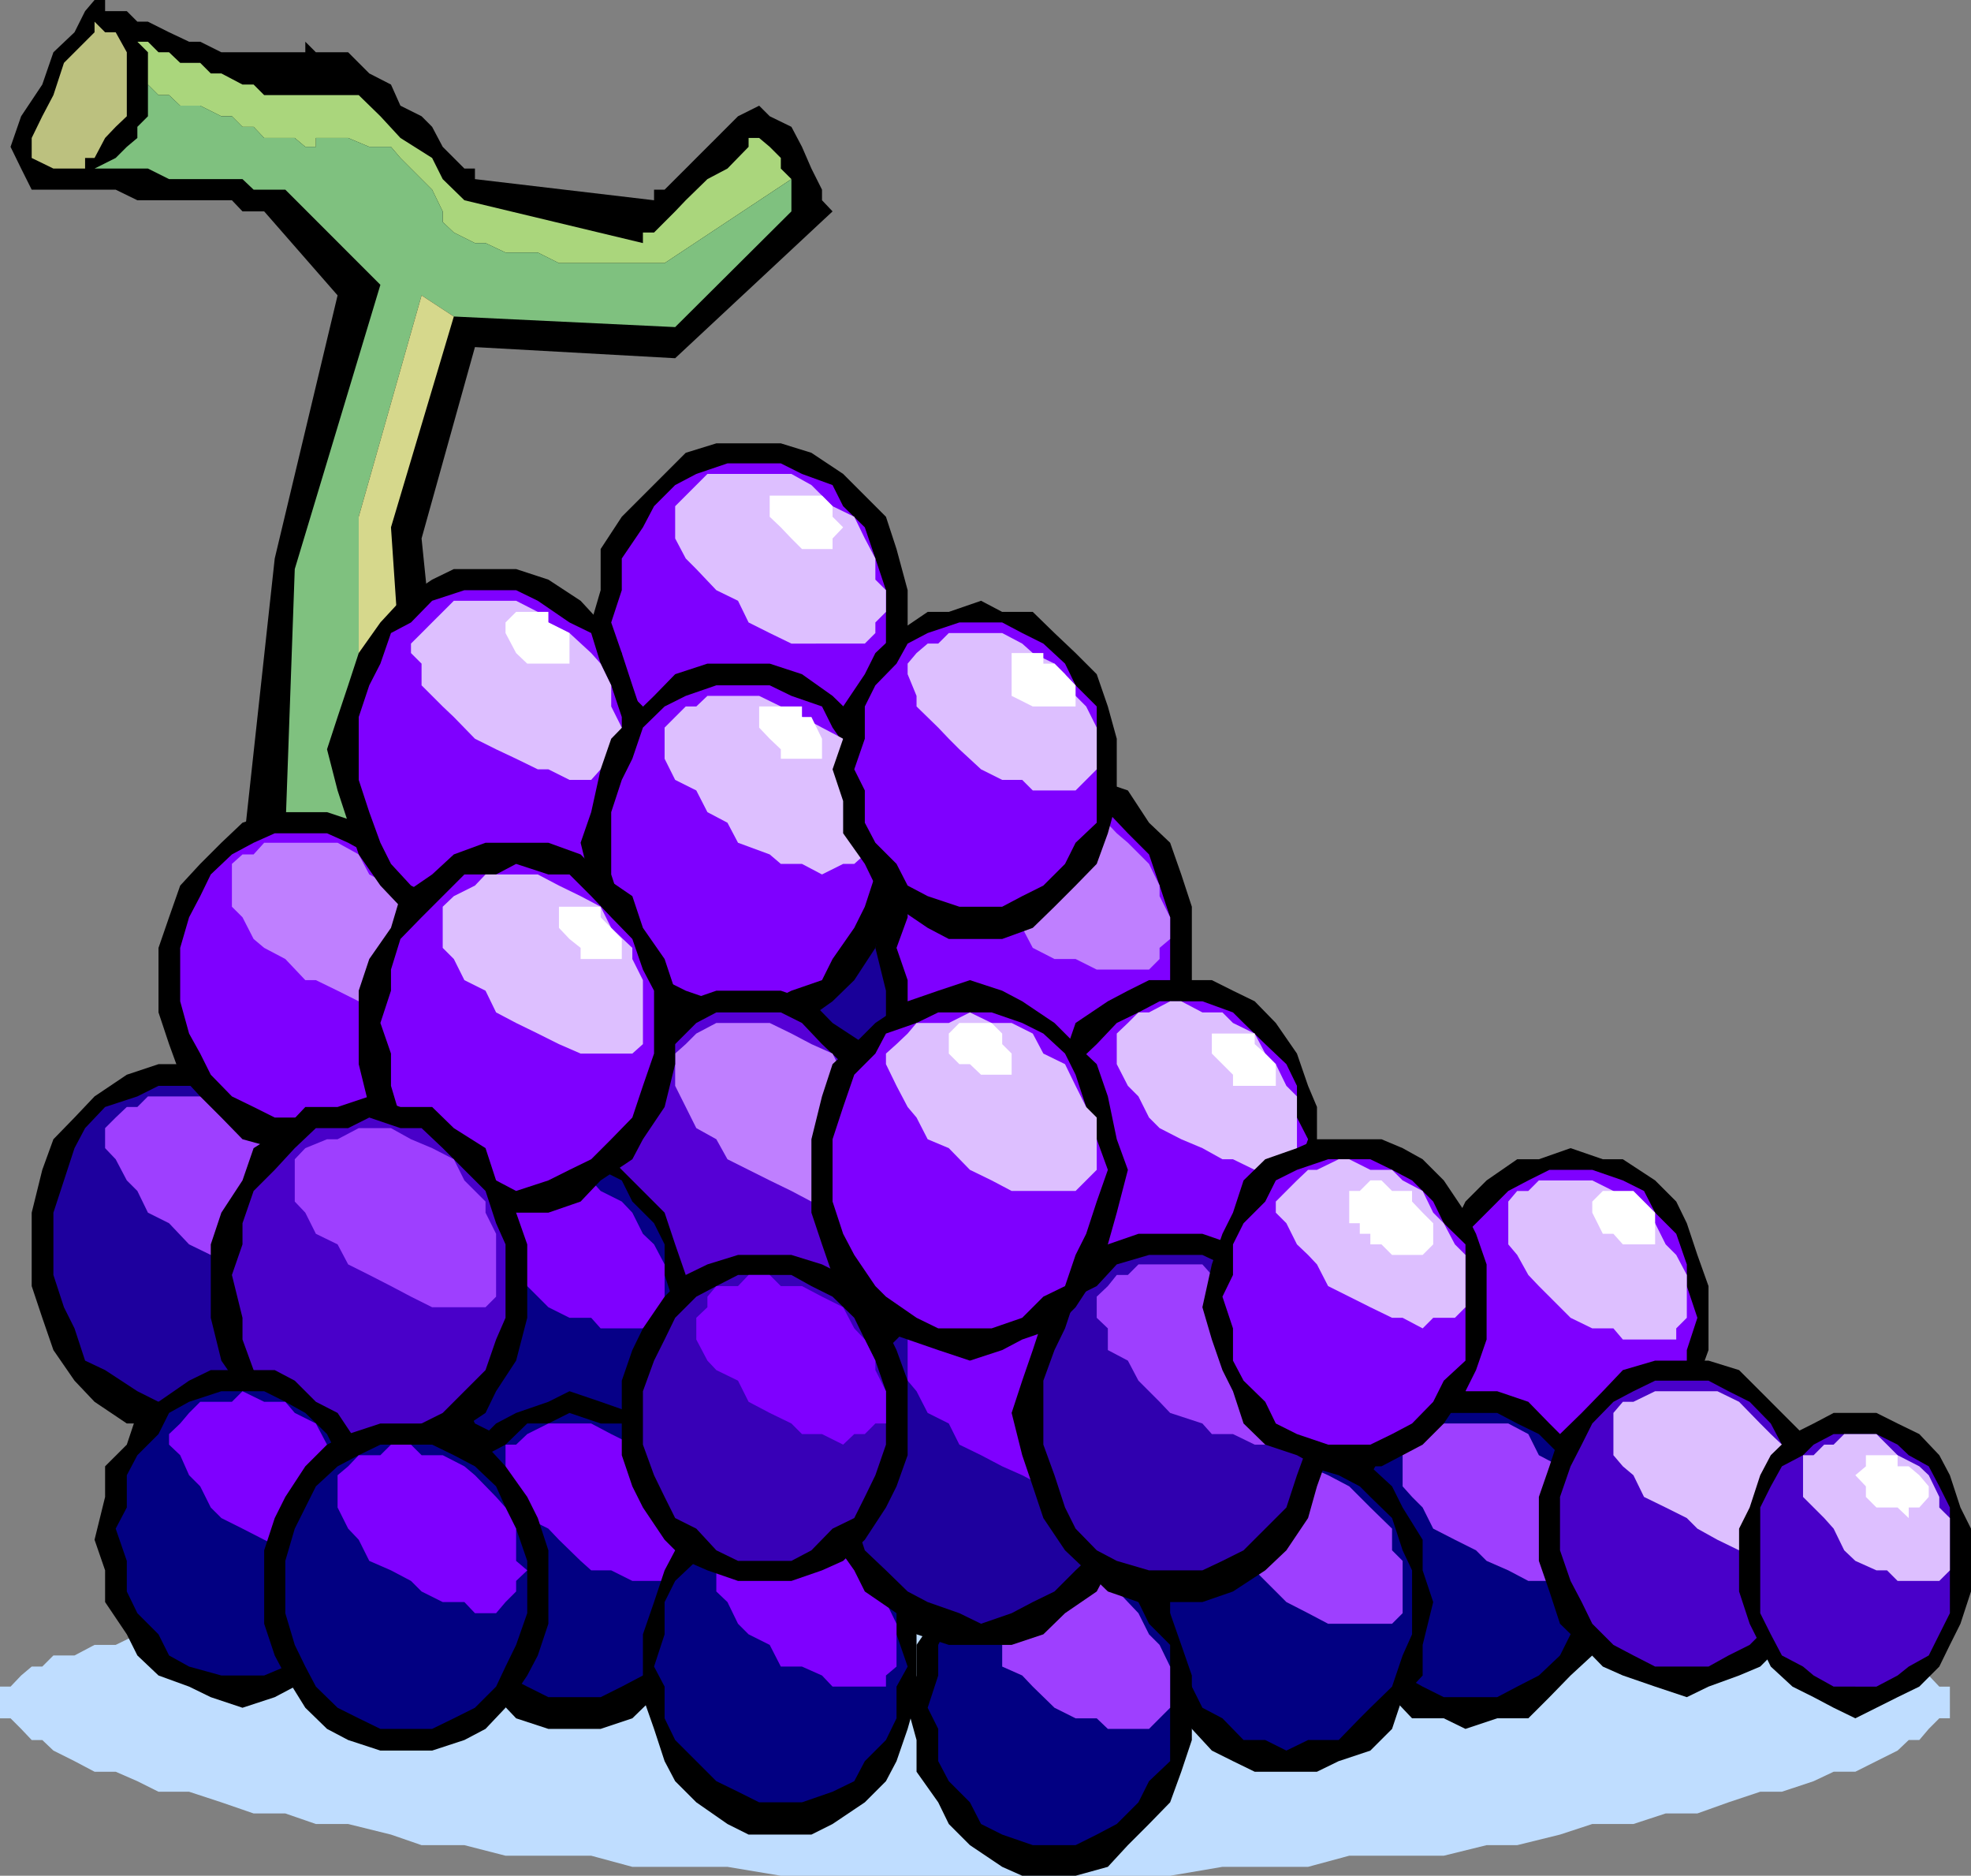 <svg xmlns="http://www.w3.org/2000/svg" width="354.398" height="337.199"><rect width="100%" height="100%" fill="#808080" stroke="none"/><path fill="#bfddff" d="M174.398 337.2h36l9.403-1.602h15.398l7.403-2h17l7.699-1.899h5.5l7.699-1.898 5.8-1.903h7.4l5.8-1.898h5.7l5.6-2 5.7-1.902h3.898l5.704-1.899 3.597-1.699h3.903l3.796-1.902 3.801-1.899 2-1.898h1.903l1.699-2 1.898-1.903h1.903V303.2h-1.903l-1.898-2-1.7-1.601H343.2l-2-2h-3.8l-3.797-1.899H329.7l-3.597-1.898h-5.704l-3.898-1.903h-5.7L305.2 290h-5.7l-5.8-2h-13.2l-7.7-1.902h-13.198l-7.403-1.899h-32.398l-9.403-1.898h-70l-9.597 1.898H98.6l-7.703 1.899H77.7L70.301 288H56.8l-5.5 2h-5.7l-5.8 1.898H34l-3.602 1.903H24.7l-3.898 1.898H17l-3.602 1.899H9.602l-2 2H5.699l-1.898 1.601-1.903 2H0v5.7h1.898l1.903 1.902 1.898 2h1.903l2 1.898 3.796 1.899L17 318.5h3.8l3.9 1.7 3.8 1.898H34L39.8 324l5.802 2H51.3l5.5 1.898h5.8l7.7 1.903 5.5 1.898h7.7l7.398 1.899h15.403l7.398 2h17.102l9.597 1.601h34"/><path d="M85.398 32.2v-1.9H83.5l-1.898-1.902-2-2-1.903-3.597-1.898-1.903L72 19l-1.7-3.8-3.902-2-1.898-1.9-1.898-1.902H56.8L54.898 7.5v1.898H39.801L36 7.5h-2l-3.602-1.7-3.796-1.902h-1.903L22.801 2h-3.903V0H17l-1.7 2-1.902 3.8-3.796 3.598-2 5.801L3.8 20.9l-1.903 5.5 1.904 3.9 1.898 3.797h15.102L24.699 36h17l1.903 2H47.5l13.2 15.098-11.302 47.3-5.796 53.2h38L75.8 96.8l9.597-34.403 36 2L149.7 38l-1.898-2v-1.902l-1.903-3.797-1.699-3.903-1.898-3.597-3.903-1.903L136.5 19l-3.8 1.898-3.9 3.903-3.6 3.597-1.9 1.903-1.902 1.898-1.898 1.899h-1.898V36l-32.204-3.8"/><path fill="#bcc17f" d="M20.8 5.8h-1.902L17 3.899v1.903l-5.5 5.5-1.898 5.797-2 3.8-1.903 3.903v3.597l3.903 1.903H15.3v-1.903H17l1.898-3.597 1.903-2 2-1.903v-11.5l-2-3.597"/><path fill="#aad67c" d="M79.602 38v1.898l2 1.903 3.796 1.898h1.903l3.597 1.7H96.7l3.8 1.901h19l22.8-15.102-1.902-1.898v-1.903l-2-2L136.5 24.8h-1.898v1.597l-3.801 3.903-3.602 1.898L123.301 36l-1.903 2-1.898 1.898-1.898 1.903h-2v1.898L83.5 36l-3.898-3.8-1.903-3.802L72 24.801l-3.602-3.903-3.898-3.8h-17l-1.898-1.899h-2l-3.801-2h-1.903L36 11.301h-3.602l-2-1.903H28.5L26.602 7.5h-1.903l1.903 1.898V15.2l1.898 1.899h1.898l2 1.902H36l3.8 1.898h1.9l1.902 1.903h2l1.898 2H53l1.898 1.597h1.903v-1.597h5.8l3.797 1.597h3.903l1.699 2 5.7 5.7L79.601 38"/><path fill="#7fc17f" d="m75.8 53.098 5.802 3.8 39.796 1.903L142.301 38v-5.8L119.5 47.3h-19l-3.8-1.902h-5.802L87.301 43.7h-1.903l-3.796-1.898-2-1.903V38l-1.903-3.902-5.699-5.7-1.7-2h-3.902l-3.796-1.597H56.8v1.597h-1.903L53 24.801h-5.5l-1.898-2h-2l-1.903-1.903h-1.898L36 19h-3.602l-2-1.902H28.5l-1.898-1.899v5.7L24.699 22.8v2l-1.898 1.597-2 2L17 30.301h9.602l3.796 1.898h13.204l2 1.899H51.3l17.097 17.101L53 102.301l-1.7 47.5h17.098L64.5 92.898l11.3-39.8"/><path fill="#d6d88c" d="m70.3 94.8 11.302-37.902-5.801-3.8-11.301 39.8v56.903l9.398-1.903-3.597-53.097"/><path d="M157.398 214.098h5.801l5.5-1.899 5.7-3.8 3.902-3.598 3.597-5.801 1.903-5.8 1.898-5.5v-13.4l-1.898-5.5-1.903-5.8-3.597-5.8-3.903-3.602-5.699-3.797-5.5-1.903h-11.597l-5.704 1.903-3.597 3.797-3.903 3.601-3.796 5.801-3.801 5.8-2 5.5v13.4l2 5.5 3.8 5.8 3.797 5.8 3.903 3.598 3.597 3.801 5.704 1.899h5.796"/><path fill="#190099" d="M157.398 208.398h5.801l3.602-2 3.8-1.597 3.797-3.903 3.903-3.8 1.898-5.797 1.7-5.5v-11.5l-1.7-5.5-1.898-3.903-3.903-5.699-3.796-2-3.801-3.601-3.602-2.098h-9.597l-5.801 2.098-3.602 3.601-3.8 2-2 5.7-3.797 3.902v5.5L132.699 180l1.903 5.8v5.5l3.796 5.798 2 3.8 3.801 3.903 3.602 1.597 5.8 2h3.797"/><path d="m34 257.8 5.8-1.902h3.802L49.398 252 53 248.2l3.8-5.5 2-5.802 1.9-5.699 1.902-7.5L60.699 218l-1.898-7.7-2-5.5L53 200.899l-3.602-3.8-5.796-3.899-3.801-1.898H28.5l-5.7 1.898-5.8 3.899-3.602 3.8-3.796 3.903-2 5.5L5.699 218v13.2l1.903 5.698 2 5.801 3.796 5.5L17 252l5.8 3.898h5.7l5.5 1.903"/><path fill="#1e009e" d="M34 252h3.898l5.704-1.902L47.5 246.3l3.8-1.703L53 238.8l1.898-3.8 1.903-5.8V218l-1.903-5.8L53 206.397l-1.7-3.597-3.8-3.8-3.898-1.902-5.704-1.899H28.5l-3.8 1.899L18.897 199l-3.597 3.8-1.903 3.598L9.602 218v11.2L11.5 235l1.898 3.8 1.903 5.798 3.597 1.703 5.801 3.797L28.5 252H34"/><path fill="#9e3fff" d="m34 223.7 3.898 1.898L41.7 227.3H53l1.898-1.703 1.903-1.899V216l-1.903-3.8L53 208.397l-1.7-3.597-3.8-2-1.898-3.8-3.903-1.902H26.602L24.699 199h-1.898l-2 1.898-1.903 1.903v3.597l1.903 2 2 3.801 1.898 1.899L26.602 218l3.796 1.898L34 223.7"/><path d="M53 206.398h5.8l5.7-1.597 3.898-3.903 3.602-3.8 3.8-3.899 1.9-5.5L79.601 182v-11.602l-1.903-5.5-1.898-5.699-3.8-3.898-3.602-3.801-3.898-3.602L58.8 146h-9.402l-5.796 1.898L39.8 151.5l-3.8 3.8-3.602 3.9-2 5.698-1.898 5.5V182l1.898 5.7 2 5.5L36 197.097l3.8 3.8 3.802 3.903 5.796 1.597H53"/><path fill="#7f00ff" d="M53 200.898h5.8L62.603 199l3.796-1.902 3.903-3.899L72 189.4l1.898-3.598L75.801 180v-9.602l-1.903-5.5-1.898-3.8-1.7-3.899-3.902-3.601-3.796-2.098-3.801-1.7h-9.403l-3.796 1.7-3.903 2.098-3.8 3.601L36 161.098l-2 3.8-1.602 5.5V180L34 185.8l2 3.598 1.898 3.801 3.801 3.899L45.602 199l3.796 1.898H53"/><path fill="#bf7fff" d="M54.898 176.2h1.903l3.898 1.898L64.5 180H72l1.898-1.902v-13.2L72 163l-1.7-3.8-3.902-2-1.898-3.602-3.8-2.098H47.5l-1.898 2.098h-2l-1.903 1.703V163l1.903 1.898 2 3.903 1.898 1.597 3.8 2 3.598 3.801"/><path d="m134.602 146 5.796-2 5.5-1.902 5.704-1.899 3.898-3.8 3.8-5.598 1.9-5.703 2-5.797v-13.203l-2-7.399-1.9-5.8-7.698-7.7-5.704-3.8-5.5-1.7h-11.597l-5.5 1.7-11.5 11.5-3.801 5.8v7.399l-1.7 5.8 1.7 7.403v5.797l3.8 5.703 3.802 5.597 3.898 3.801 3.8 1.899 5.5 1.902 5.802 2"/><path fill="#7f00ff" d="M134.602 140.2h5.796l3.801-1.9 5.5-3.6 1.903-3.9 3.898-3.8 1.898-3.8 1.903-5.802v-11.3l-1.903-5.7-1.898-5.597L151.602 91l-1.903-3.8-5.5-2-3.8-1.9H130.8l-5.602 1.9-3.8 2-3.797 3.8-2 3.8-3.801 5.598v5.7l-1.903 5.8 1.903 5.5v5.801l3.8 3.801 2 3.8 3.797 3.9 3.801 3.6 5.602 1.9h3.8"/><path fill="#ddbfff" d="m134.602 111.898 3.796 1.903 3.903 1.898H155.5l1.898-1.898v-1.903l1.903-1.898v-3.902l-1.903-1.899v-3.8L155.5 96.8l-1.898-3.903L149.699 91l-3.8-3.8-3.598-2h-15.102l-5.8 5.8v5.8l1.902 3.598 1.898 1.903 3.602 3.797 3.898 1.902 1.903 3.898"/><path d="M87.3 168.8h5.5l5.802-2 5.796-3.8 3.602-3.8 3.8-5.602 1.9-5.7 1.902-5.8v-13.2l-1.903-5.699-1.898-5.8-3.801-5.5-3.602-3.899-5.796-3.8-5.801-1.9H81.6l-3.902 1.9L72 108l-3.602 3.898-3.898 5.5-1.898 5.801-1.903 5.7-1.898 5.8 1.898 7.399 1.903 5.8 1.898 5.7 3.898 5.601L72 163l5.7 3.8 3.902 2H87.3"/><path fill="#7f00ff" d="M87.3 163h5.5l3.9-1.902 5.698-1.899 3.903-3.898L108 151.5l1.898-5.5 1.903-5.8v-11.302l-1.903-5.699-1.898-3.898-1.7-5.5-3.902-1.903L96.7 108l-3.898-1.902H83.5L77.7 108l-3.802 3.898-3.597 1.903-1.903 5.5-2 3.898-1.898 5.7v11.3L66.398 146l2 5.5 1.903 3.8 3.597 3.9 3.801 1.898L83.5 163h3.8"/><path fill="#ddbfff" d="m89.2 134.7 3.6 1.698 3.9 1.903h1.902l3.796 1.898h3.903l1.699-1.898h1.898l1.903-3.602v-3.898L109.898 127v-3.8L108 119.3l-1.7-1.902-3.902-3.597-3.796-1.903L96.699 110l-3.898-2H81.6l-2 2-1.902 1.898-1.898 1.903-1.903 1.898v1.7l1.903 1.902v3.898L79.6 127l2 1.898 3.797 3.903 3.801 1.898"/><path d="M132.7 185.8h5.698l5.801-1.902 5.5-3.898 3.903-3.8 3.796-5.802 1.903-5.5 1.898-5.699V146l-1.898-7.7-1.903-5.5-3.796-3.902-3.903-3.8-5.5-3.899-5.8-1.898h-11.2l-5.8 1.898-3.797 3.899-3.903 3.8-3.8 3.903-1.899 5.5-1.7 7.699-1.902 5.5 1.903 7.7 1.699 5.698 1.898 5.5 3.801 5.801 3.903 3.801 3.796 3.898 5.801 1.903h5.5"/><path fill="#7f00ff" d="M132.7 180h5.698l3.903-1.902 5.5-1.899 1.898-3.8 3.903-5.598L155.5 163l1.898-5.8V146l-1.898-5.8-1.898-3.802-3.903-5.597-1.898-3.801-5.5-1.902-3.903-1.899h-9.597l-5.5 1.899L119.5 127l-3.898 3.8-1.903 5.598-1.898 3.801-1.903 5.801v11.2l1.903 5.8 1.898 3.8 1.903 5.598 3.898 3.801 3.8 1.899 5.5 1.902h3.9"/><path fill="#ddbfff" d="m132.7 151.5 5.698 2.098 2 1.703h3.801l3.602 1.898 3.8-1.898h2l1.899-1.703V151.5l1.898-1.7V146l-1.898-2v-3.8l-1.898-3.802-2-3.597-3.801-2-3.602-1.903-3.8-1.898-3.899-1.902h-9.3l-2 1.902h-1.9l-1.902 1.898-1.898 1.903v5.597l1.898 3.801 3.801 1.899 2 3.902 3.602 1.898 1.898 3.602"/><path d="m185.7 204.8 5.8-2 5.7-1.902 5.6-1.898 3.802-5.8 3.796-3.802 2-5.5 1.903-5.8V163l-1.903-5.8-2-5.7-3.796-3.602-3.801-5.8-5.602-1.899-5.699-1.898-5.8-1.903-5.5 1.903-5.802 1.898-3.796 1.899-3.801 5.8-3.602 3.602-3.898 5.7v5.8l-1.903 7.398 1.903 7.7v5.8l3.898 5.5 3.602 3.801 3.8 5.801 3.797 1.898 5.801 1.903 5.5 2"/><path fill="#7f00ff" d="M185.7 199h5.8l3.8-1.902 3.9-3.899 3.6-3.8 3.802-3.598L208.5 180l1.898-3.8v-11.302L208.5 159.2l-1.898-5.601-3.801-3.797-3.602-3.801-3.898-2-3.801-1.902h-9.602l-5.5 1.902-3.898 2-3.8 3.8-1.9 3.798-3.6 5.601v5.7l-2 5.5 2 5.8v3.8l3.6 5.8 1.9 3.598 7.698 7.7 5.5 1.902h3.801"/><path fill="#bf7fff" d="m185.7 170.398 3.902 2h3.796l3.801 1.903h9.403l1.898-1.903v-2l1.898-1.597v-3.903l-1.898-3.8v-1.899l-1.898-3.898-3.801-3.801-2-1.7-3.602-3.8-3.8-2h-3.797l-3.903-1.902h-1.898L180.199 144h-1.898l-3.903 2v1.898l-1.898 1.903v5.5l1.898 1.898 2 3.899 3.801 3.8 3.602 1.903 1.898 3.597"/><path d="M134.602 244.598h5.796l5.5-1.899 3.801-3.898L155.5 235l1.898-5.8 3.801-5.5 2-5.7v-13.2l-2-5.8-3.8-5.8-1.899-5.5-5.8-3.802-3.802-3.898-5.5-1.902h-11.597L123.3 180l-3.801 3.898-5.8 3.801-1.9 5.5L108 199l-1.7 5.8V218l1.7 5.7 3.8 5.5 1.9 5.8 5.8 3.8 3.8 3.9 5.5 1.898h5.802"/><path fill="#5600d6" d="M134.602 238.8h5.796l3.801-1.902 3.602-1.898 7.699-7.7 1.898-5.5 1.903-5.8v-11.2l-1.903-5.8-1.898-3.8-3.898-3.9-3.801-3.6-3.602-3.802-3.8-1.898H128.8l-3.602 1.898-3.8 3.801-3.797 3.602-3.903 3.898L111.8 199l-1.903 5.8V216l1.903 5.8 1.898 5.5 3.903 3.9 3.796 3.8 3.801 1.898 3.602 1.903h5.8"/><path fill="#bf7fff" d="m134.602 210.3 3.796 1.9 3.903 1.898 3.597 1.902h5.704l3.898-1.902h1.898V202.8l-3.796-7.602-2-2-1.903-3.8-3.8-1.7-3.598-1.898-3.903-1.903h-9.597l-3.602 1.903-1.898 1.898-1.903 1.7v5.8l1.903 3.801 1.898 3.8 3.602 2 2 3.598 3.8 1.903"/><path d="M98.602 265.2h5.796l3.602-1.602 3.8-3.899 7.7-7.699 1.898-5.7 1.903-5.5v-11.6l-1.903-5.5-1.898-5.7-3.898-3.902-3.801-3.797-3.801-3.903-3.602-1.597H92.801l-3.602 1.597-5.699 3.903-3.898 3.797L77.699 218l-1.898 5.7-1.903 5.5L72 235l1.898 5.8 1.903 5.5 1.898 5.7 1.903 3.898L83.5 259.7l5.7 3.899 3.6 1.601h5.802"/><path fill="#060087" d="M98.602 259.7h3.796l5.602-1.9 3.8-1.902 1.9-3.898 3.902-3.8 1.898-3.602V238.8l1.898-3.801-1.898-5.8v-5.5l-1.898-3.802-3.903-3.898-1.898-3.8-3.801-1.9-5.602-1.902h-7.597l-5.602 1.903-3.8 1.898L83.5 216l-3.898 3.898-1.903 3.801v5.5L75.801 235l1.898 3.8v5.798l1.903 3.601L83.5 252l1.898 3.898 3.801 1.903 5.602 1.898h3.8"/><path fill="#7f00ff" d="m98.602 235 3.796 1.898h3.903l1.699 1.903h9.602v-1.903L119.5 235v-7.7l-1.898-3.6-2-1.9-1.903-3.8-1.898-2-3.801-1.902-1.7-1.899-3.902-1.898h-9.597l-1.903 1.898H89.2L85.4 216v2l1.902 3.8 1.898 1.9 1.7 3.6 1.902 1.9 5.8 5.8"/><path d="M102.398 310.8H108l5.7-1.902 3.902-3.8 3.796-3.899 3.801-3.601 2-5.7 1.602-5.8V274.8l-1.602-5.703-2-5.5-3.8-3.899-3.797-3.8-3.903-1.899-5.699-2-5.602-1.902L98.602 252l-5.801 2-3.602 1.898-3.8 3.801-3.797 3.899-2 5.5-1.903 5.703v11.297l1.903 5.8 2 5.7 3.796 3.601 3.801 3.899 3.602 3.8 5.8 1.903h3.797"/><path fill="#020082" d="M102.398 305.098H108l3.8-1.899 3.802-2 3.898-1.601 1.898-5.797 1.903-3.801 1.898-3.902V274.8l-1.898-3.8-1.903-5.8-1.898-3.602-3.898-1.899-3.801-3.8H108L102.398 254l-3.796 1.898H94.8l-3.903 3.801-3.597 1.899-1.903 3.601L83.5 271l-1.898 3.8v11.298L83.5 290l1.898 3.8 1.903 5.798 3.597 1.601 3.903 2 3.8 1.899h3.797"/><path fill="#7f00ff" d="m104.398 280.598 1.903 1.703h3.597l3.801 1.898h7.7l1.902-1.898v-1.703l1.898-1.899v-3.898l-1.898-1.903v-3.8l-1.903-1.899-1.898-3.601-1.898-2-3.903-1.899-3.8-1.898-3.598-1.903h-7.7l-3.8 1.903-2 1.898h-1.903v7.5l1.903 1.899 2 3.8 3.8 1.903 1.899 2 3.898 3.797"/><path d="M140.398 329.8h5.5l3.801-1.902L155.5 324l3.8-3.8 1.9-3.602 2-5.797 1.6-5.703V293.8l-1.6-5.8-2-5.7-1.9-3.6-3.8-3.9-5.8-3.8-3.802-1.902h-11.296L130.8 271l-5.602 3.8-3.8 3.9-1.899 3.6-1.898 5.7-2 5.8v11.298l2 5.703 1.898 5.797 1.898 3.601L125.2 324l5.602 3.898 3.8 1.903h5.797"/><path fill="#020082" d="M140.398 324h3.801l5.5-1.902 3.903-1.899 1.898-3.601 3.8-3.797 1.9-3.903V303.2l2-3.601-2-5.797V288l-1.9-3.8-3.8-3.602-1.898-3.797-3.903-2-5.5-1.903H136.5l-3.8 1.903-3.9 2-3.6 3.797-3.802 3.601L119.5 288v5.8l-1.898 5.798 1.898 3.601v5.7l1.898 3.902 3.801 3.797 3.602 3.601 3.898 1.899L136.5 324h3.898"/><path fill="#7f00ff" d="M140.398 299.598h3.801l3.602 1.601 1.898 2h9.602v-2l1.898-1.601v-7.7L159.301 288l-1.903-1.902-1.898-3.797-1.898-1.703-3.903-3.797-1.898-2h-13.2l-1.902 2h-1.898l-2 1.898v7.399l2 1.902 1.898 3.898 1.903 1.903 3.796 1.898 2 3.899"/><path d="M282.398 267.2h5.801l3.602-2 5.8-3.602 3.797-3.797 1.903-3.801 1.898-5.8 2-5.5v-11.5l-2-5.602-1.898-5.7-1.903-3.898-3.796-3.8-5.801-3.802h-3.602l-5.8-2-5.7 2h-3.898l-5.5 3.801L263.5 216l-1.898 3.898-2 5.7-1.903 5.601-1.898 5.7 1.898 5.8 1.903 5.5 2 5.801 1.898 3.8 3.8 3.798 5.5 3.601 3.9 2h5.698"/><path fill="#7f00ff" d="M282.398 261.598h3.903l5.5-1.899 3.8-1.898 2-3.801 3.797-3.902 1.903-3.797v-3.602l1.898-5.8-1.898-5.7v-3.898l-1.903-5.5-3.796-3.801-2-3.902-3.801-1.899-5.5-1.898h-7.7l-3.8 1.898-3.602 1.899-3.898 3.902-3.801 3.8-1.898 5.5v3.9l-2 5.698 2 5.801v3.602l1.898 3.797 3.8 3.902 3.9 3.8 3.6 1.9 3.802 1.898h3.796"/><path fill="#ddbfff" d="m282.398 236.898 3.903 1.903h3.8l1.7 2h9.597v-2l1.903-1.903V229.2l-1.903-3.601-1.898-1.899-1.898-3.8-2-1.899-3.801-2-1.7-1.902-3.8-1.899h-9.602l-1.898 1.899h-2L271.199 216v7.7l1.602 1.898 2 3.601 1.898 2 1.903 1.899 3.796 3.8"/><path d="m263.5 310.8 5.7-1.902h5.6l3.802-3.8 3.796-3.899 3.903-3.601 1.898-5.7 1.903-5.8V274.8l-1.903-5.703-1.898-5.5-3.903-3.899-3.796-3.8L274.8 252l-5.602-1.902h-9.597L253.898 252l-3.597 3.898-3.903 3.801-3.796 3.899-1.903 5.5-1.898 5.703v11.297l1.898 5.8 1.903 5.7 3.796 3.601 3.903 3.899 3.597 3.8h5.704l3.898 1.903"/><path fill="#020082" d="M263.5 305.098h5.7l3.6-1.899 3.9-2 3.8-3.601 1.898-3.797 2-3.801 1.903-5.8v-9.4l-1.903-5.702-2-3.899-1.898-3.601-3.8-3.797-3.9-1.903-3.6-1.898h-9.598l-3.801 1.898-3.602 1.903-3.8 3.797-2 3.601-1.899 3.899-1.898 5.703v9.398L244.5 290l1.898 3.8 2 3.798 3.801 3.601 3.602 2 3.8 1.899h3.899"/><path fill="#9e3fff" d="m265.398 278.7 1.903 1.898 3.898 1.703 3.602 1.898h7.597l2-1.898v-13.203l-2-1.899-1.898-3.601-3.8-2-1.9-3.797-3.6-1.903h-11.598l-3.801 1.903h-1.903l-1.699 1.898v7.5l1.7 1.899L255.8 271l1.898 3.8 3.903 2 3.796 1.9"/><path d="m303.3 305.098 3.9-1.899 5.5-2 3.8-1.601 7.7-7.7 1.902-5.8 1.898-5.5v-11.5l-1.898-5.5-1.903-5.797-3.8-3.801-3.899-3.902-3.8-3.797-5.5-1.703h-9.598L291.8 246.3l-3.602 3.797-3.8 3.902-3.899 3.8-1.898 5.798-1.903 5.5v11.5l1.903 5.5 1.898 5.8 3.898 3.801 3.801 3.899 3.602 1.601 5.8 2 5.7 1.899"/><path fill="#4900c9" d="M303.3 299.598h3.9l3.6-2 3.802-1.899 3.796-3.8 2-3.899 1.903-3.8 1.898-5.5v-9.602l-1.898-5.5-1.903-3.899-2-3.8-3.796-3.899-3.801-1.902-3.602-1.899h-9.597l-3.903 1.899-3.597 1.902-3.801 3.898-1.903 3.801-2 3.899-1.898 5.5v9.601l1.898 5.5 2 3.801 1.903 3.898 3.8 3.801 3.598 1.899 3.903 2h5.699"/><path fill="#ddbfff" d="m303.3 272.898 1.9 1.903 3.6 2 3.9 1.898h5.698l2-1.898h1.903v-2l1.898-1.903v-3.8l-1.898-1.899v-3.601l-1.903-3.899-2-1.898-1.898-1.903-3.8-3.898-3.9-1.902h-11.198L293.699 252h-1.898l-1.7 2v7.598l1.7 2 1.898 1.601 1.903 3.899L299.5 271l3.8 1.898"/><path d="m333.602 308.898 3.796-1.898 3.801-1.902 3.903-1.899 3.597-3.601 1.903-3.899 1.898-3.8 1.898-5.801V274.8L352.5 271l-1.898-5.8-1.903-3.602-3.597-3.797-3.903-1.903-3.8-1.898h-7.7l-3.597 1.898-3.801 1.903-3.903 3.797-1.898 3.601-1.898 5.801-1.903 3.8v11.298l1.903 5.8 1.898 3.801 1.898 3.899 3.903 3.601 3.8 1.899L329.7 307l3.903 1.898"/><path fill="#4900c9" d="M333.602 303.2h3.796l3.801-2 2-1.602 3.602-2 1.898-3.797 1.903-3.801v-19l-1.903-3.8-1.898-3.602-3.602-2-2-1.899-3.8-1.898h-7.7l-3.597 1.898-1.903 1.899-3.8 2-2 3.601L316.5 271v19l1.898 3.8 2 3.798 3.801 2 1.903 1.601 3.597 2h3.903"/><path fill="#ddbfff" d="m333.602 280.598 3.796 1.703h1.903l1.898 1.898h7.5l1.903-1.898v-9.403L348.699 271v-1.902l-1.898-3.899-1.7-1.601-3.902-2-1.898-1.899-1.903-1.898h-5.796l-1.903 1.898H328l-1.898 1.899h-1.903v7.5l3.801 3.8 1.7 1.903 1.902 3.898 2 1.899"/><path d="M231.3 318.5h5.5l3.9-1.902 5.698-1.899 3.903-3.898 1.898-5.703 3.602-3.899v-5.5l1.898-7.699-1.898-5.7v-5.5l-3.602-5.8-1.898-3.8-3.903-3.602-5.699-2-3.898-1.899-5.5-1.898-5.7 1.898-3.902 1.899-3.8 2-3.598 3.601-3.903 3.801-1.898 5.8-1.898 5.5v13.4l1.898 5.5 1.898 3.898 3.903 5.703 3.597 3.898 3.801 1.899 3.903 1.902h5.699"/><path fill="#020082" d="m231.3 314.7 3.9-1.9h5.5l3.8-3.902 1.898-1.898 3.903-3.8 1.898-5.602 1.7-3.797v-11.5l-1.7-3.602-1.898-5.8-3.903-3.801-1.898-1.899-3.8-2-5.5-1.601-3.9-2-3.8 2-3.898 1.601-3.801 2-3.602 1.899-1.898 3.8-1.903 5.801-2 3.602v11.5l2 3.797 1.903 5.601 1.898 3.801 3.602 1.898 3.8 3.903h3.899l3.8 1.898"/><path fill="#9e3fff" d="m231.3 288 3.9 2 3.6 1.898h11.5l1.9-1.898v-9.402l-1.9-1.899v-3.898L246.399 271l-1.898-1.902-1.898-1.899-3.801-2-3.602-1.601h-5.8l-3.797 1.601h-2l-1.903 2-1.898 1.899v5.703l1.898 2 1.903 3.797 2 1.703L231.3 288"/><path d="M189.602 337.2h3.796l5.801-1.602 3.602-3.899 3.8-3.8 3.797-3.899 2-5.5 1.903-5.7v-11.6l-1.903-5.5-2-5.7-3.796-3.902-3.801-3.797-3.602-3.602-5.8-1.898H183.8l-3.602 1.898-5.8 3.602-3.797 3.797-1.903 3.902-3.898 5.7v5.5l-1.602 5.8 1.602 5.8v5.7l3.898 5.5 1.903 3.898 3.796 3.801 5.801 3.899 3.602 1.601h5.8"/><path fill="#020082" d="M189.602 331.7h3.796l3.801-1.9 3.602-1.902 3.898-3.898 1.903-3.8 3.796-3.602v-20.899l-3.796-3.8-1.903-3.899-3.898-3.8-3.602-1.9-3.8-1.702h-7.7l-5.5 1.703-3.8 1.898-2 3.801-3.797 3.898-1.903 3.801v5.5L166.801 307l1.898 3.8v5.798l1.903 3.601 3.796 3.801 2 3.898 3.801 1.903 5.5 1.898h3.903"/><path fill="#9e3fff" d="m189.602 307 3.796 1.898h3.801l2 1.903h7.403l1.898-1.903 1.898-1.898v-7.402l-1.898-3.899-1.898-1.898-1.903-3.801-1.898-2-3.602-3.8h-2l-3.8-1.9H183.8l-1.903 1.9H180.2l-3.8 3.8v2l1.902 3.8 1.898 1.9v3.898l3.602 1.601 1.898 2 3.903 3.801"/><path d="M176.398 168.8h3.801l5.5-2 3.903-3.8 3.796-3.8 3.801-3.9 2-5.5 1.602-5.8v-11.2l-1.602-5.8-2-5.8-3.8-3.802-3.797-3.597-3.903-3.801h-5.5l-3.8-2-5.797 2H166.8l-5.602 3.8-3.8 3.598-1.899 3.801-3.898 5.801v5.8l-1.903 5.5 1.903 5.7v5.8l3.898 5.5 1.898 3.9 3.801 3.8 5.602 3.8 3.8 2h5.797"/><path fill="#7f00ff" d="M176.398 163h3.801l3.602-1.902 3.8-1.899 3.899-3.898 1.898-3.801 3.801-3.602V127l-3.8-3.8-1.899-3.9-3.898-3.6-3.801-1.9-3.602-1.902H172.5l-5.7 1.903-3.6 1.898-2 3.602-3.802 3.898L155.5 127v5.8l-1.898 5.5 1.898 3.798v5.8l1.898 3.602 3.801 3.8 2 3.9 3.602 1.898L172.5 163h3.898"/><path fill="#ddbfff" d="m176.398 138.3 3.801 1.9h3.602l1.898 1.898h7.7l1.902-1.899 1.898-1.898v-7.5L195.301 127l-1.903-1.902-1.898-3.899-1.898-1.898-3.903-1.903-1.898-1.699-3.602-1.898h-9.597l-1.903 1.898h-1.898l-2 1.7-1.602 1.902v1.898l1.602 3.899V127l3.898 3.8 1.903 2 1.898 1.9 3.898 3.6"/><path d="M92.8 218h5.802l5.796-2 3.602-3.8 5.7-3.802 1.902-3.597L119.5 199l1.898-7.7v-13.202l-1.898-5.7-3.898-5.597-1.903-5.703-5.699-3.899-3.602-3.601-5.796-2.098H87.3l-5.7 2.098-3.902 3.601L72 161.098l-1.7 5.703-3.902 5.597-1.898 5.7V191.3l1.898 7.7 3.903 5.8L72 208.399l5.7 3.801 3.901 3.8 5.699 2h5.5"/><path fill="#7f00ff" d="m92.8 214.098 5.802-1.899 3.796-1.898 3.903-1.903 3.597-3.597 3.801-3.903 1.903-5.699 2-5.8v-11.301l-2-3.797-1.903-5.5-3.8-3.903-3.598-3.8-3.903-3.899h-3.796l-5.801-1.898-3.602 1.898H83.5l-7.7 7.7L72 168.8l-1.7 5.5v3.797l-1.902 5.8 1.903 5.5v5.801L72 200.9l3.8 3.902 3.802 3.597 3.898 1.903 5.7 1.898 3.6 1.899"/><path fill="#ddbfff" d="m92.8 183.898 3.9 1.903 3.8 1.898 3.898 1.7h9.301l1.903-1.7v-11.5l-1.903-3.8v-2l-3.8-3.598L108 163l-3.602-1.902-3.898-1.899-3.8-2h-9.4l-1.902 2-3.796 1.899-2 1.902v7.398l2 2L83.5 176.2l3.8 1.899L89.2 182l3.6 1.898"/><path d="M66.398 263.598H72l5.7-2 3.902-3.797L87.3 254l1.898-3.902 3.602-5.5 2-7.7V223.7l-2-5.699-3.602-5.8-1.898-5.802-5.7-3.597L77.7 199H72l-5.602-1.902L60.7 199h-5.8l-3.598 3.8-5.7 3.598-2 5.801-3.8 5.801-1.903 5.7v13.198l1.903 7.7 3.8 5.5 2 3.902 5.7 3.8 3.597 3.798 5.801 2h5.7"/><path fill="#4900c9" d="M66.398 259.7 72 257.8l3.8-1.902L79.603 254l3.898-3.902 3.8-3.797 1.9-5.5 1.698-3.903V223.7l-1.699-3.8-1.898-5.801L83.5 210.3l-3.898-3.903-3.801-3.597H72l-5.602-1.903-3.796 1.903H56.8l-3.8 3.598-3.602 3.903-3.796 3.797-2 5.8v3.801l-1.903 5.5 1.903 7.7v3.902l2 5.5 3.796 3.797L53 254l3.8 1.898 5.802 1.903 3.796 1.898"/><path fill="#9e3fff" d="m66.398 229.2 3.903 2 3.597 1.898L77.7 235h9.602l1.898-1.902V221.8l-1.899-3.8v-2l-3.801-3.8-1.898-3.802-3.903-2-3.8-1.597-3.598-2H64.5l-3.8 2h-1.9l-3.902 1.597-1.898 2V216l1.898 2 1.903 3.8 3.898 1.9 1.903 3.6 3.796 1.9"/><path d="M176.398 295.7h5.5l5.704-1.9 3.898-3.8 5.7-3.902 2-3.797 3.6-5.5 1.9-7.703v-13.2l-1.9-5.8-3.6-5.5-2-5.797-5.7-3.801-3.898-1.902-5.704-3.899h-11.296l-5.801 3.899-3.602 1.902-5.699 3.8-1.898 5.798-3.903 5.5-1.898 5.8v13.2l1.898 7.703 3.903 5.5 1.898 3.797 5.7 3.902 3.6 3.8 5.802 1.9h5.796"/><path fill="#1e009e" d="m176.398 291.898 5.5-1.898 3.801-2 3.903-1.902 3.796-3.797 3.801-3.602 2-5.8 1.602-5.7v-11.3L199.199 252l-2-5.7-3.8-3.6-3.797-3.9-3.903-3.8h-3.8l-5.5-1.902L172.5 235h-5.7l-3.6 3.8-3.9 3.9-3.8 3.6-1.898 5.7v3.898l-2 5.7 2 5.601v5.7l1.898 5.8 3.8 3.602 3.9 3.797 3.6 1.902 5.7 2 3.898 1.898"/><path fill="#7f00ff" d="m176.398 261.598 3.801 2 3.602 1.601 3.8 2h5.797l3.801-2h2V254l-2-3.902v-1.899l-3.8-3.601-1.899-3.797-3.898-2-3.801-1.903-3.602-1.898H172.5l-1.898 1.898H166.8l-2 1.903-1.602 2v7.398l1.602 1.899 2 3.902 3.8 1.898 1.899 3.801 3.898 1.899"/><path d="m212.398 236.898 5.5-1.898 3.801-1.902 3.903-1.899 3.796-3.898 3.801-3.602 2-5.699 1.602-5.8V199l-1.602-3.8-2-5.802-3.8-5.5-3.797-3.898-3.903-1.902-3.8-1.899h-11.297l-3.801 1.899-3.602 1.902-5.8 3.898-1.899 5.5-1.898 5.801-2 3.801-1.903 7.398 1.903 5.801 2 5.801 1.898 5.7 1.898 3.6 5.801 3.9 3.602 1.898 3.8 1.902 5.797 1.898"/><path fill="#7f00ff" d="M212.398 231.2h3.801l5.5-2 1.903-1.9 3.898-3.6 3.8-3.802 1.9-3.898v-5.7l2-5.5-2-3.902V195.2l-1.9-3.898-3.8-3.602-3.898-3.8-1.903-1.899-5.5-2H208.5l-3.8 2-3.9 1.898-3.6 3.801-3.802 3.602-1.898 3.898v5.7l-1.898 3.902 1.898 5.5V216l1.898 3.898 7.403 7.403 3.898 1.898 3.801 2h3.898"/><path fill="#ddbfff" d="m212.398 204.8 3.801 1.598 3.602 2h1.898l3.903 1.903h1.898l3.8-1.903 1.9-2v-9.3l-1.9-1.899-1.902-3.898-1.898-1.903-1.898-3.597-3.903-1.903-1.898-1.898h-3.602l-3.8-2h-2l-3.797 2h-1.903l-1.898 1.898-2 1.903v5.5l2 3.898 1.898 1.899 1.903 3.8 1.898 1.903 3.898 2"/><path d="M210.398 288h5.801l5.5-1.902 5.801-3.797 3.8-3.602 3.9-5.8 1.6-5.7 2-5.601v-13.399l-2-5.5-1.6-5.8-3.9-5.7-3.8-3.898-5.8-3.602-5.5-1.898h-11.5l-5.5 1.898-3.9 3.602-3.8 3.898-3.898 5.7-1.903 5.8-1.898 5.5-1.903 5.801 1.903 7.598 1.898 5.601 1.903 5.7 3.898 5.8 3.8 3.602 3.9 3.797 5.5 1.902h5.698"/><path fill="#3000af" d="M210.398 282.3h5.801l3.602-1.702 3.8-1.899 7.7-7.699 1.898-5.8 2-5.5v-11.5l-2-5.5-1.898-3.9-3.801-5.702-3.898-1.899-3.801-3.898-3.602-1.703h-9.597L200.8 227.3l-3.602 3.898-3.8 1.899-1.899 5.703-1.898 3.898-2 5.5v11.5l2 5.5L191.5 271l1.898 3.8 3.801 3.9 3.602 1.898 5.8 1.703h3.797"/><path fill="#9e3fff" d="m210.398 254 5.801 1.898 1.7 1.903h3.8l3.903 1.898h3.796l1.903-1.898 1.898-1.903V254l2-2v-3.8l-2-1.9v-3.6l-1.898-3.9-1.903-1.902-3.796-3.8-3.903-1.899-3.8-2-1.7-1.898h-11.5l-1.898 1.898h-2l-1.602 2-2 1.899v3.8l2 1.903v3.898l3.602 1.899 1.898 3.601L208.5 252l1.898 2"/><path d="M242.602 263.598h5.796l3.801-2 3.602-1.899 3.8-3.8 3.899-5.801 1.898-3.797 1.903-5.5v-13.5l-1.903-5.5L263.5 218l-3.898-5.8-3.801-3.802-3.602-2-3.8-1.597H236.8l-3.602 1.597-5.699 2-3.898 3.801-1.903 5.801-1.898 3.8-1.903 5.5-1.699 7.7 1.7 5.8 1.902 5.5 1.898 3.798 1.903 5.8 3.898 3.801 5.7 1.899 3.6 2h5.802"/><path fill="#7f00ff" d="M242.602 259.7h3.796l3.903-1.9 3.597-1.902L257.7 252l1.903-3.8 3.898-3.602v-20.899l-3.898-3.8L257.7 216l-3.8-3.8-3.598-1.9-3.903-1.902h-7.597l-5.602 1.903-3.8 1.898-1.9 3.801-3.898 3.898-1.903 3.801v5.5l-1.898 3.899 1.898 5.703v5.797l1.903 3.601L227.5 252l1.898 3.898 3.801 1.903 5.602 1.898h3.8"/><path fill="#ddbfff" d="m242.602 233.098 3.796 1.902 3.903 1.898h1.898l3.602 1.903 1.898-1.903h3.903L263.5 235v-9.402l-1.898-1.899-2-3.8-1.903-1.899-1.898-3.902-3.602-1.899-1.898-1.898h-3.903l-3.796-1.903h-1.903l-3.898 1.903h-1.602l-2 1.898-3.8 3.801v2l1.902 1.898 1.898 3.801 2 1.899 1.602 1.703 2 3.898 3.8 1.899"/><path fill="#fff" d="M246.398 223.7h2l1.903 1.898h5.5l1.898-1.899v-3.8L255.801 218l-1.903-2v-1.902h-3.597l-1.903-1.899h-2l-1.898 1.899h-1.898v5.8h1.898v1.903h1.898v1.898m91 47.301h3.801l2 1.898V271h1.903l1.699-1.902v-1.899l-1.7-2-1.902-1.601h-2v-2H335.5v2l-1.898 1.601 1.898 2v1.899l1.898 1.902m-47.296-49.2 1.699 1.9h5.8V218l-3.902-3.902h-5.5L286.301 216v2l1.898 3.8h1.903M221.7 193.2v2h7.698v-3.9l-1.898-1.902-1.898-1.699v-1.898h-7.704v3.597l3.801 3.801M185.7 127h7.698v-3.8l-1.898-2-1.898-1.9h-2v-1.902h-5.704v7.7L185.7 127m-43.4-30.2 1.9 1.9h5.5v-1.9l1.902-2-1.903-1.902V91l-1.898-1.902h-9.403v3.8l2 1.903 1.903 2M94.8 119.3h7.598v-5.5l-3.796-1.902V110H92.8l-1.903 1.898v1.903l1.903 3.597 2 1.903m45.598 15.399v1.698h7.403v-3.597l-1.903-3.903H144.2V127h-7.7v3.8l1.898 2 2 1.9m-36 35.698v2h7.403v-3.597l-1.903-2-1.898-1.903V163h-7.5v3.8l1.898 2 2 1.598"/><path d="m43.602 307 5.796-1.902L53 303.199l3.8-2 3.9-3.601 3.8-3.797L66.398 288l2-5.7v-13.202l-2-5.5-1.898-3.899L60.7 254l-3.9-2-3.8-3.8-3.602-1.9h-11.5L34 248.2l-5.5 3.8-3.8 2-1.9 5.7-3.902 3.898v5.5L17 276.8l1.898 5.5v5.7l3.903 5.8 1.898 3.798 3.801 3.601 5.5 2 3.898 1.899L43.602 307"/><path fill="#020082" d="M43.602 301.2H47.5l3.8-1.602 3.598-2 3.903-3.797L60.699 290l3.801-3.902v-20.899l-3.8-3.601-1.9-3.797L54.899 254l-3.597-2-3.801-1.902h-7.7L34 252l-3.602 2-1.898 3.8-3.8 3.798-1.9 3.601V271l-2 3.8 2 5.798v5.5L24.7 290l3.8 3.8 1.898 3.798 3.602 2 5.8 1.601h3.802"/><path fill="#7f00ff" d="m43.602 274.8 3.898 2 3.8 1.9H53l3.8 1.898h2l1.9-1.899h1.902l1.898-1.898v-9.602l-1.898-2-1.903-3.601-1.898-1.899-2-3.8L53 254l-1.7-2h-3.8l-3.898-1.902L41.699 252H36l-2 2-1.602 1.898-2 1.903v1.898l2 1.899L34 265.199l2 2L37.898 271l1.903 1.898 3.8 1.903"/><path d="M72 314.7h5.7l5.8-1.9 3.8-2 3.598-3.8 3.903-5.8 1.898-3.602 1.903-5.7V278.7l-1.903-5.8-1.898-3.801-3.903-5.5-3.597-3.899-3.801-1.898-5.8-1.903h-9.302l-5.796 1.903-3.801 1.898-3.903 3.899-3.597 5.5-1.903 3.8L47.5 278.7v13.2l1.898 5.699 1.903 3.601 3.597 5.8 3.903 3.8 3.8 2 5.797 1.9H72"/><path fill="#020082" d="M72 310.8h5.7l3.902-1.902L85.398 307l3.801-3.8 1.7-3.602 1.902-3.899 2-5.699v-9.402l-2-5.797L90.898 271l-1.699-3.8-3.8-3.602-3.797-2-3.903-1.899h-9.3l-3.899 1.899-3.8 2-3.9 3.601L54.899 271 53 274.8l-1.7 5.798V290l1.7 5.7 1.898 3.898 1.903 3.601L60.699 307l3.801 1.898 3.898 1.903H72"/><path fill="#7f00ff" d="m73.898 284.2 1.903 1.898L79.6 288h3.9l1.898 2H89.2l1.7-2 1.902-1.902v-1.899l2-1.898-2-1.703V274.8l-1.904-3.8-1.699-1.902-3.8-3.899-1.899-1.601-3.898-2H75.8l-1.903-1.899H70.3l-1.903 1.899H64.5l-1.898 2-1.903 1.601V271l1.903 3.8 1.898 2 1.898 3.798 3.903 1.703 3.597 1.898"/><path d="M138.398 284.2h3.903l5.5-1.9 3.8-1.702 3.899-3.797 3.8-5.801 1.9-3.8 2-5.602v-13.399l-2-5.5-1.9-3.898-3.8-5.703-3.898-3.899-3.801-1.898-5.5-1.703h-9.602l-5.5 1.703-3.898 1.898-3.801 3.899-3.898 5.703-1.903 3.898-1.898 5.5v13.399l1.898 5.601 1.903 3.801 3.898 5.8 3.8 3.798 3.9 1.703 5.5 1.898h5.698"/><path fill="#3800b7" d="M138.398 280.598h3.903l3.597-1.899 3.801-3.898 3.903-1.903 1.898-3.8 1.898-3.899 1.903-5.5v-9.601l-1.903-5.5-1.898-3.797-1.898-3.903-3.903-3.8-3.8-1.899-3.598-2h-9.602l-3.898 2-3.602 1.899-3.8 3.8-1.899 3.903-1.898 3.797-2 5.5v9.601l2 5.5 1.898 3.899 1.898 3.8 3.801 1.903 3.602 3.898 3.898 1.899h5.7"/><path fill="#7f00ff" d="m138.398 254 3.903 1.898 1.898 1.903h3.602l3.8 1.898 2-1.898h1.899l1.898-1.903h1.903v-5.8l-1.903-3.797v-1.703L155.5 240.8l-1.898-2-2-3.801-3.801-1.902-3.602-1.899h-3.8l-2-2h-3.797l-1.903 2h-3.898l-1.602 1.899V235l-2 1.898v3.903l2 3.797 1.602 1.703 3.898 1.898 1.903 3.801 3.796 2"/><path d="m174.398 244.598 5.801-1.899 3.602-1.898 5.8-2 3.797-3.801 3.801-5.8 2-5.5 1.602-5.7 2-7.7-2-5.5-1.602-7.702-2-5.797-3.8-3.602-3.797-3.8L183.8 180l-3.602-1.902-5.8-1.899-5.7 1.899-5.5 1.902-5.8 3.898-3.797 3.801-3.903 3.602-1.898 5.797-1.903 7.703V218l1.903 5.7 1.898 5.5 3.903 5.8 3.796 3.8 5.801 2 5.5 1.9 5.7 1.898"/><path fill="#7f00ff" d="M174.398 238.8h3.903l5.5-1.902 3.8-3.8 3.899-1.899 1.898-5.601 1.903-3.797 1.898-5.801 2-5.7-2-5.5-1.898-5.8-1.903-5.8-1.898-3.802-3.898-3.597-3.801-1.903-5.5-1.898h-9.602l-3.898 1.898-5.5 1.903-1.903 3.597-3.796 3.801-2 5.801-1.903 5.8V216l1.903 5.8 2 3.798 3.796 5.601 1.903 1.899 5.5 3.8 3.898 1.903h5.7"/><path fill="#ddbfff" d="m174.398 210.3 3.903 1.9 3.597 1.898h11.5l1.903-1.899 1.898-1.898v-9.403L195.301 199l-1.903-3.8-1.898-3.9-3.898-1.902-1.903-3.597-3.8-1.903H178.3L174.398 182l-3.796 1.898H164.8l-1.602 1.903-2 1.898-1.898 1.7v1.902l1.898 3.898 2 3.801 1.602 1.898 2 3.903 3.8 1.597 3.797 3.903"/><path fill="#fff" d="m174.398 191.3 2 1.9h5.5v-3.802L180.2 187.7v-1.898l-1.898-1.903H172.5l-1.898 1.903v3.597l1.898 1.903h1.898"/></svg>
